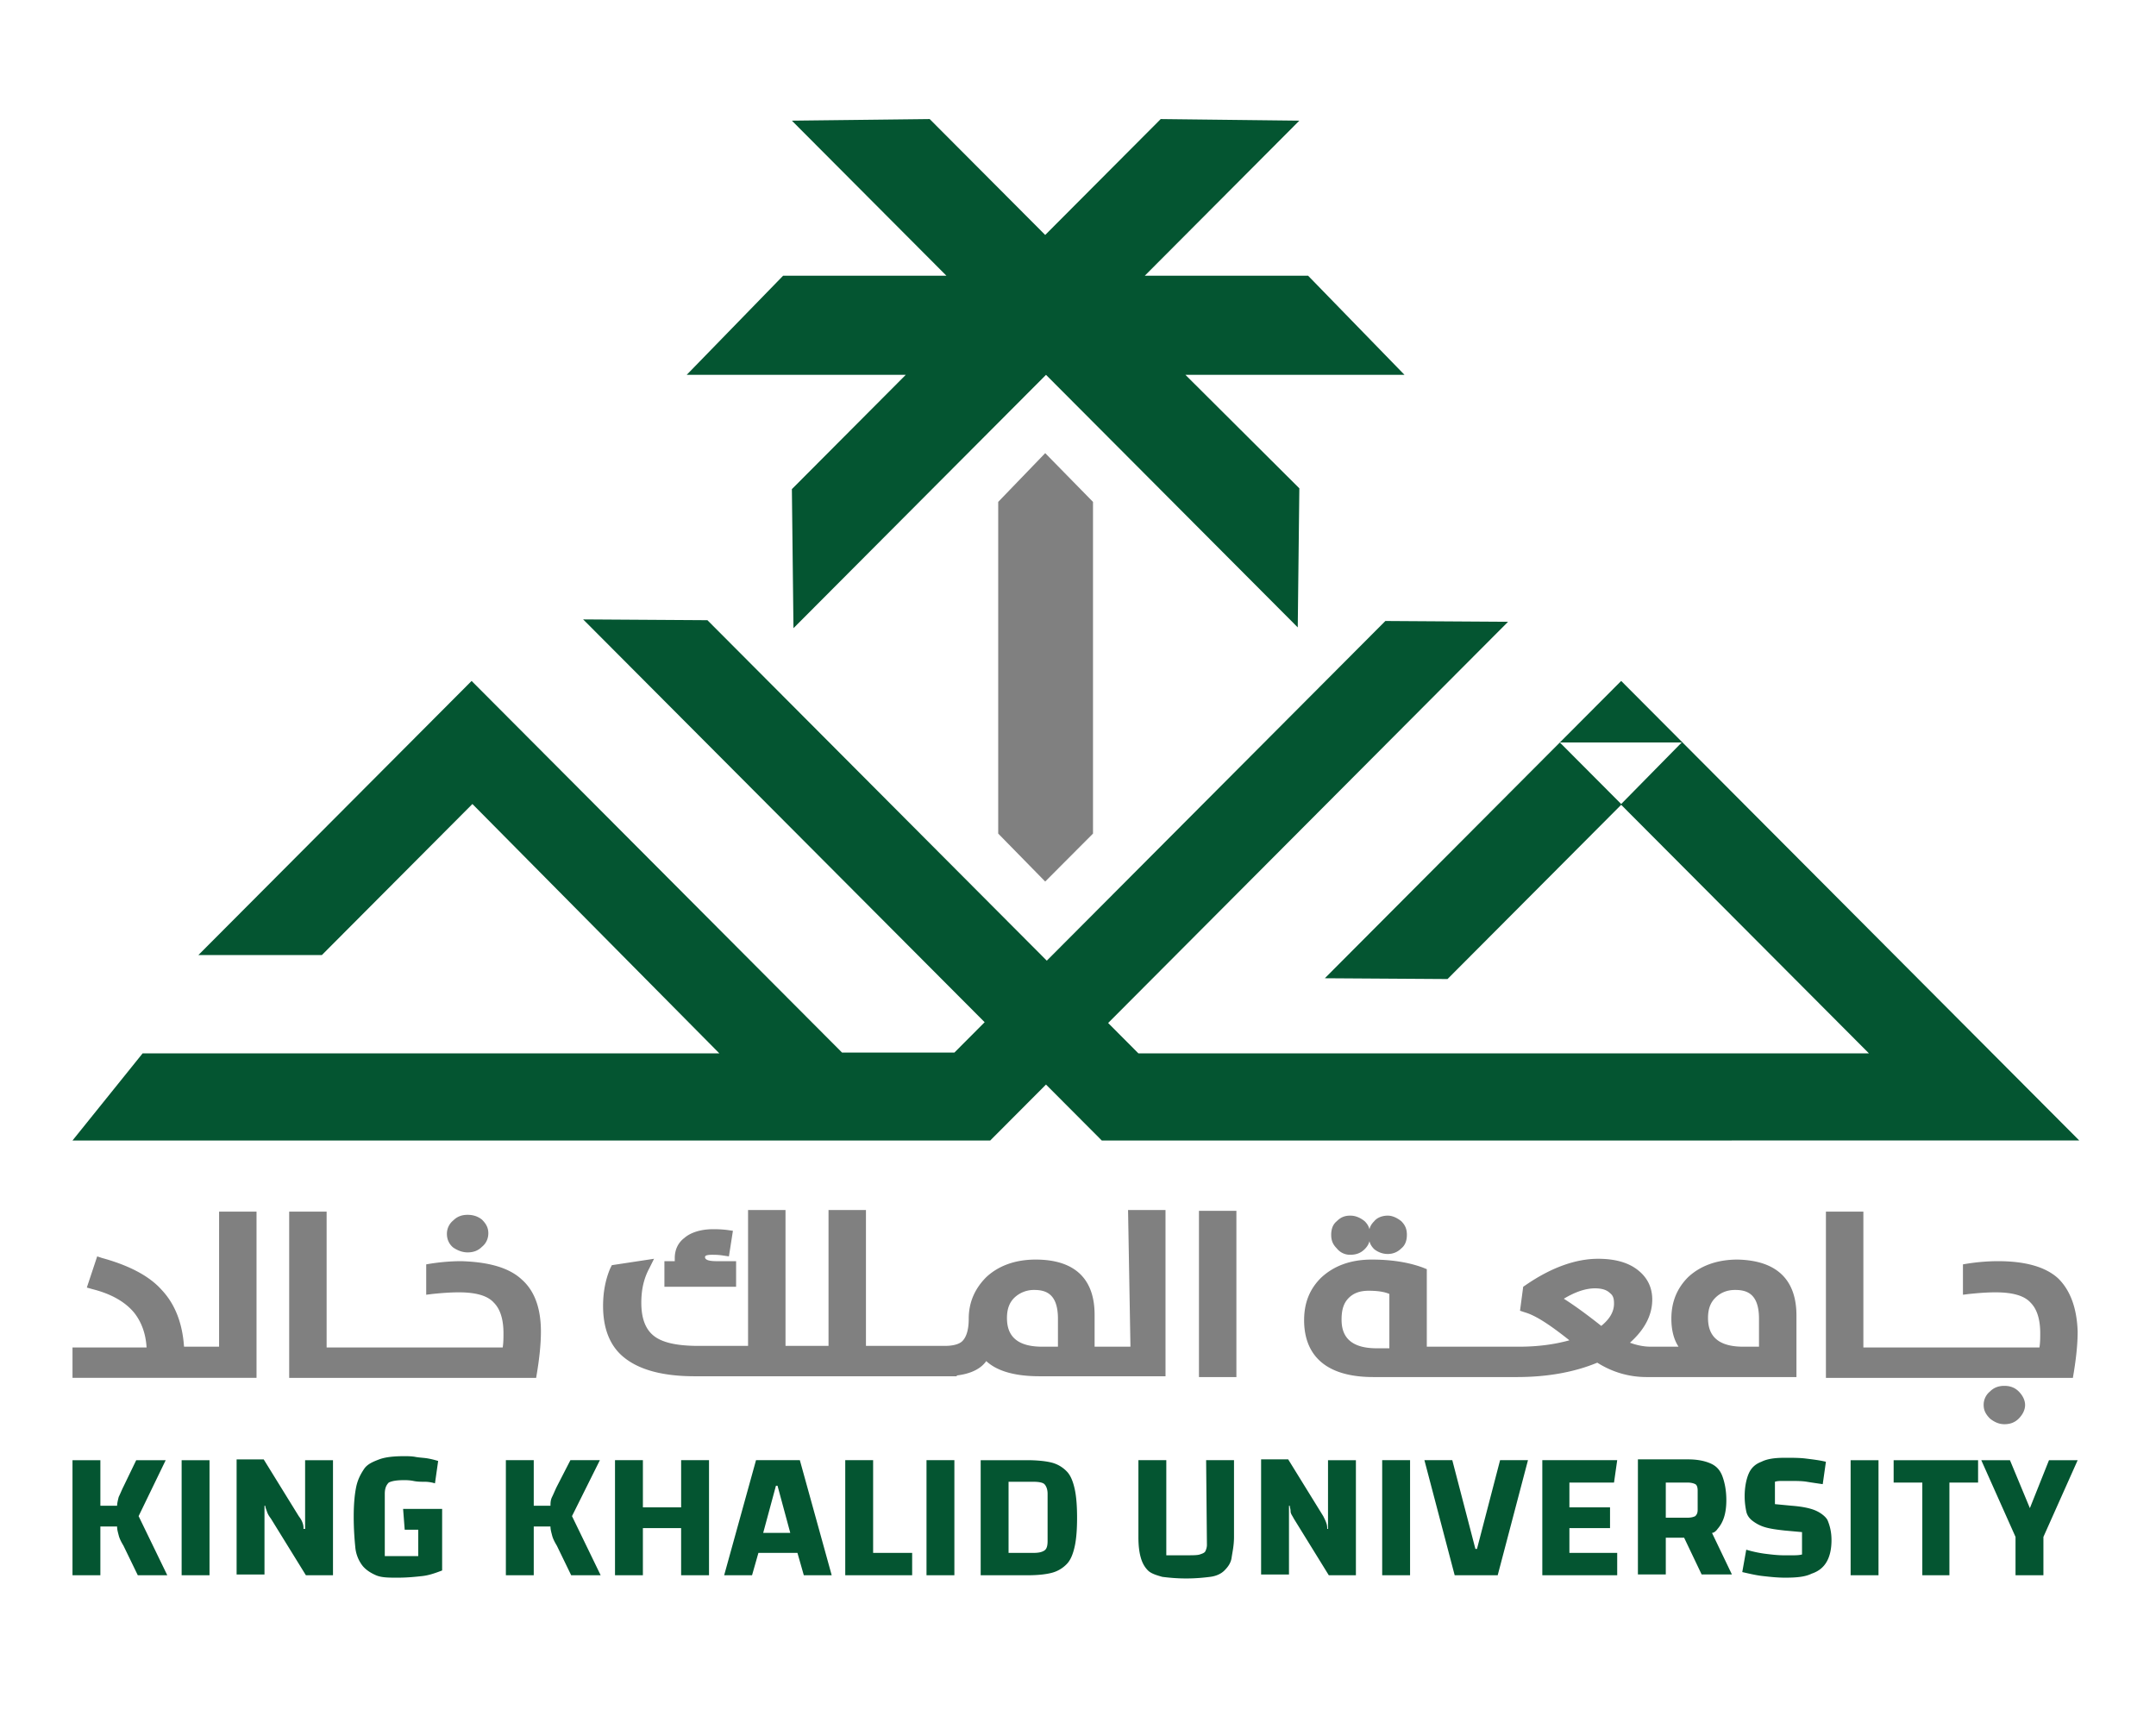 <svg xmlns="http://www.w3.org/2000/svg" width="203" height="161" fill="none" viewBox="0 0 203 161"><path fill="gray" d="M102.913 78.493V47.261l-4.5-4.591-4.426 4.59v31.233l4.425 4.516z"/><path fill="#045531" d="M111.614 35.295h20.627l-9.076-9.333h-15.377l4.126-4.139 3.3-3.311 7.126-7.15-13.052-.15-10.876 10.912-10.876-10.912-12.977.15 7.126 7.15 3.3 3.311 4.126 4.14H73.734l-9.076 9.331h20.627L74.56 46.058l.15 13.094 7.126-7.15 10.651-10.686 6.001-6.02 5.776 5.794 10.801 10.838 7.126 7.15.15-13.096z"/><path fill="#045531" d="m195.774 107.392-43.13-43.273-27.904 27.996 11.552.075 16.352-16.406 23.328 23.405h-68.784l-2.85-2.86 37.655-37.78-11.552-.075L98.562 90.46 66.608 58.4l-11.701-.075 37.804 37.93-2.85 2.86H79.285L44.405 64.12 18.677 89.933h11.627L44.48 75.708 67.733 99.19H13.427l-6.601 8.203h86.41l5.251-5.268 5.251 5.268zm-43.13-31.683-5.776-5.795h11.477zM15.602 137.496h-2.776l-1.2 2.483c-.15.301-.3.677-.45.979-.075.301-.15.602-.15.827H9.451v-4.289H6.826v10.837H9.45v-4.591h1.575c0 .301.075.527.15.828s.225.602.45.978l1.35 2.785h2.776l-2.7-5.569zm4.125 0h-2.625v10.837h2.625zm8.927 6.472h-.076c0-.151 0-.301-.075-.527s-.15-.376-.375-.677l-3.3-5.344h-2.55v10.838h2.625v-6.473h.075c0 .151.075.301.15.527s.15.377.375.678l3.3 5.343h2.55v-10.837h-2.625v6.472zm9.451.075h1.275v2.484h-3.15v-5.87c0-.527.15-.828.375-1.054.3-.151.75-.226 1.425-.226.225 0 .525 0 .9.075.375.076.675.076 1.05.076s.75.075.975.15l.3-2.107a8 8 0 0 0-.9-.226c-.375-.075-.75-.075-1.2-.15-.375-.076-.75-.076-1.125-.076-.9 0-1.726.076-2.326.301-.6.226-1.125.452-1.425.904-.3.451-.6.978-.75 1.73-.15.753-.225 1.656-.225 2.785s.075 2.107.15 2.86a3.35 3.35 0 0 0 .675 1.731c.3.376.75.677 1.275.903s1.2.226 2.026.226c.9 0 1.65-.076 2.325-.151s1.275-.301 1.875-.527v-5.795h-3.675zm18.377-6.547h-2.775l-1.276 2.483c-.15.301-.3.677-.45.979s-.15.602-.15.827h-1.575v-4.289h-2.625v10.837h2.625v-4.591h1.575c0 .301.075.527.15.828s.225.602.45.978l1.35 2.785h2.776l-2.7-5.569zm7.651 4.44h-3.6v-4.44h-2.626v10.837h2.625v-4.44h3.6v4.44h2.626v-10.837h-2.625zm7.051-4.44-3 10.837h2.625l.6-2.107h3.675l.6 2.107h2.626l-3-10.837zm.675 6.848 1.2-4.44h.15l1.2 4.44zm10.351-6.848h-2.625v10.837h6.3v-2.107H82.21zm7.651 0h-2.625v10.837h2.625zm10.576 1.053a3 3 0 0 0-1.425-.828c-.6-.15-1.425-.225-2.325-.225h-4.35v10.837h4.35c.975 0 1.725-.075 2.325-.226a3 3 0 0 0 1.425-.828c.375-.376.601-.978.751-1.655q.225-1.017.225-2.71t-.225-2.709c-.15-.677-.376-1.279-.751-1.656m-1.8 6.548c0 .451-.075.752-.3.903-.225.15-.525.226-1.05.226h-2.325v-6.698h2.325c.525 0 .9.075 1.05.225s.3.452.3.903zm15.002.376c0 .226-.075.452-.15.602-.075.151-.3.226-.525.301s-.675.075-1.125.075h-2.025v-8.955h-2.626v7.224c0 .828.075 1.43.225 1.957s.375.903.675 1.204.825.452 1.351.602c.6.076 1.35.151 2.25.151s1.65-.075 2.25-.151c.6-.075 1.05-.301 1.35-.602s.6-.677.675-1.204.225-1.129.225-1.957v-7.224h-2.625zm11.401-1.505h-.075c0-.151 0-.301-.075-.527s-.15-.376-.3-.677l-3.3-5.344h-2.55v10.838h2.625v-6.473h.075c0 .151.075.301.075.527s.15.377.3.678l3.3 5.343h2.551v-10.837h-2.626zm7.726-6.472h-2.625v10.837h2.625zm6.301 8.353h-.15l-2.175-8.353h-2.625l2.85 10.837h4.05l2.851-10.837h-2.626zm12.902-6.246.3-2.107h-7.051v10.837h7.051v-2.107h-4.501v-2.333h3.826v-1.957h-3.826v-2.333zm9.751 4.365c.525-.602.825-1.43.825-2.709 0-.904-.15-1.656-.375-2.258s-.6-.979-1.125-1.204c-.525-.226-1.2-.377-2.1-.377h-4.726v10.838h2.625v-3.462h1.726l1.65 3.462h2.85l-1.875-3.914c.15 0 .375-.15.525-.376m-4.876-4.365h2.026c.375 0 .6.075.75.15.15.076.225.301.225.602v1.807c0 .301-.075.451-.225.602-.15.075-.375.15-.75.15h-2.026zm14.102 2.634q-.787-.339-2.25-.451l-1.575-.151v-2.107c.225-.075.45-.075.675-.075h.825c.525 0 1.05 0 1.5.075s.975.15 1.5.226l.3-2.108c-.6-.15-1.275-.225-1.875-.301s-1.275-.075-1.95-.075c-.9 0-1.65.075-2.25.376-.601.226-.976.602-1.201 1.129s-.375 1.28-.375 2.107c0 .602.075 1.054.15 1.43.075.377.3.678.6.903.3.226.675.452 1.201.603.525.15 1.125.225 1.8.301l1.65.15v2.107c-.3.076-.6.076-.9.076h-.825c-.6 0-1.2-.076-1.8-.151a11.6 11.6 0 0 1-1.726-.376l-.375 2.107c.675.151 1.275.301 1.951.376.675.076 1.35.151 2.1.151 1.05 0 1.875-.075 2.475-.376.675-.226 1.125-.603 1.425-1.129q.45-.79.45-2.032c0-.753-.15-1.355-.375-1.882-.15-.301-.6-.677-1.125-.903m5.926-4.741h-2.625v10.837h2.625zm1.425 2.107h2.7v8.73h2.551v-8.73h2.7v-2.107h-7.951zm14.627-2.107-1.8 4.515-1.876-4.515h-2.7l3.225 7.224v3.613h2.626v-3.613l3.225-7.224z"/><path fill="gray" d="M20.628 126.809h-3.3c-.15-2.182-.826-3.989-2.101-5.343-1.2-1.355-3.15-2.333-5.626-3.011l-.45-.15-.975 2.935.525.15c1.8.452 3.075 1.205 3.9 2.183.676.828 1.126 1.957 1.2 3.311H6.827v2.86h17.327V114.09h-3.525zm22.802-8.053c-.9 0-1.875.076-2.85.226l-.45.075v2.86l.6-.075c.75-.075 1.575-.151 2.475-.151 1.575 0 2.7.301 3.3.979.6.602.9 1.58.9 2.86 0 .451 0 .903-.074 1.354H30.754V114.09h-3.526v15.654h23.253l.075-.451c.225-1.355.375-2.71.375-3.914 0-2.182-.6-3.838-1.8-4.892-1.2-1.129-3.15-1.655-5.7-1.731m.599-.827c.526 0 .976-.151 1.35-.527.376-.301.6-.753.6-1.28s-.224-.903-.6-1.279q-.562-.452-1.35-.452c-.525 0-.975.151-1.35.527a1.61 1.61 0 0 0-.6 1.28c0 .526.225.978.6 1.279q.675.452 1.35.452m25.279.827h-1.8c-.3 0-1.126 0-1.126-.376 0-.075 0-.226.675-.226.225 0 .6 0 1.05.075l.525.076.376-2.409-.525-.075c-.6-.075-1.05-.075-1.35-.075-1.126 0-2.101.301-2.701.828-.6.451-.9 1.129-.9 1.881v.301h-.975v2.408h6.75z"/><path fill="gray" d="M106.438 126.809h-3.375v-3.01c0-3.387-1.876-5.193-5.551-5.193-1.95 0-3.525.602-4.65 1.655-1.05 1.054-1.65 2.333-1.65 3.914 0 1.053-.226 1.731-.6 2.107-.3.301-.9.452-1.651.452h-7.426V113.94H78.01v12.794h-4.05V113.94h-3.526v12.794h-4.65c-2.026 0-3.526-.301-4.351-1.054-.675-.602-1.05-1.58-1.05-3.01 0-1.204.224-2.258.75-3.236l.45-.904-3.976.603-.15.301c-.45 1.053-.675 2.257-.675 3.537 0 2.182.675 3.838 2.025 4.892 1.425 1.128 3.6 1.73 6.601 1.73h24.678v-.075c1.275-.15 2.25-.602 2.775-1.354 1.05.978 2.776 1.429 5.026 1.429h11.852V113.94h-3.526zm-10.951-4.591a2.66 2.66 0 0 1 1.875-.752c1.05 0 2.25.301 2.25 2.709v2.634h-1.5c-2.925 0-3.3-1.58-3.3-2.709 0-.828.225-1.43.675-1.882m20.927-8.203h-3.525v15.654h3.525zm10.727 4.139c.525 0 .975-.15 1.35-.527.225-.225.375-.451.45-.752.075.301.225.527.45.752.375.301.825.452 1.275.452s.9-.151 1.275-.527c.375-.301.525-.752.525-1.279s-.15-.903-.525-1.28c-.375-.301-.825-.526-1.275-.526s-.975.15-1.275.526c-.225.226-.375.452-.45.753-.075-.301-.225-.527-.45-.753-.375-.301-.825-.526-1.35-.526s-.9.15-1.275.526c-.376.301-.526.753-.526 1.28s.15.903.526 1.279a1.58 1.58 0 0 0 1.275.602m36.454.452c-1.95 0-3.525.602-4.65 1.655-1.05 1.054-1.576 2.333-1.576 3.914 0 1.054.225 1.957.676 2.634h-2.626c-.675 0-1.35-.151-1.95-.376 1.35-1.204 2.1-2.559 2.1-4.064 0-1.129-.45-2.032-1.275-2.71q-1.35-1.128-3.825-1.128c-2.101 0-4.426.827-6.826 2.483l-.225.151-.3 2.257.45.151c1.05.301 2.4 1.204 4.2 2.634-1.35.376-2.925.602-4.725.602h-8.701v-7.3l-.375-.151c-1.426-.526-3.076-.752-4.801-.752-2.025 0-3.601.602-4.801 1.731-1.05 1.053-1.575 2.333-1.575 3.988 0 2.409 1.125 5.344 6.526 5.344h13.502c2.85 0 5.4-.452 7.576-1.355 1.425.903 3 1.355 4.65 1.355h14.102v-5.795c0-3.462-1.95-5.193-5.551-5.268m-2.1 3.612c.45-.451 1.05-.752 1.875-.752 1.05 0 2.25.301 2.25 2.709v2.634h-1.5c-2.925 0-3.3-1.58-3.3-2.709 0-.828.225-1.43.675-1.882m-11.326-.903c.675 0 1.125.151 1.425.452.3.225.375.526.375.978 0 .753-.375 1.43-1.2 2.107-1.801-1.43-2.926-2.182-3.526-2.559 1.125-.677 2.1-.978 2.926-.978m-23.178.903c.45-.451 1.05-.677 1.875-.677.75 0 1.425.075 1.95.301v5.117h-1.2c-2.925 0-3.3-1.58-3.3-2.709 0-.978.225-1.58.675-2.032m66.833-1.806c-1.2-1.129-3.15-1.656-5.701-1.656-.9 0-1.875.076-2.85.226l-.45.075v2.86l.6-.075c.75-.075 1.575-.151 2.475-.151 1.575 0 2.701.301 3.301.979.6.602.9 1.58.9 2.86 0 .451 0 .903-.075 1.354h-16.577V114.09h-3.526v15.654h23.253l.075-.451c.225-1.355.375-2.71.375-3.914q-.112-3.273-1.8-4.967m-5.101 10.085c-.525 0-.975.15-1.35.526a1.61 1.61 0 0 0-.6 1.28c0 .527.225.903.6 1.279.375.301.825.527 1.35.527s.975-.151 1.35-.527.601-.828.601-1.279c0-.452-.225-.903-.601-1.28-.375-.376-.825-.526-1.35-.526"/></svg>
